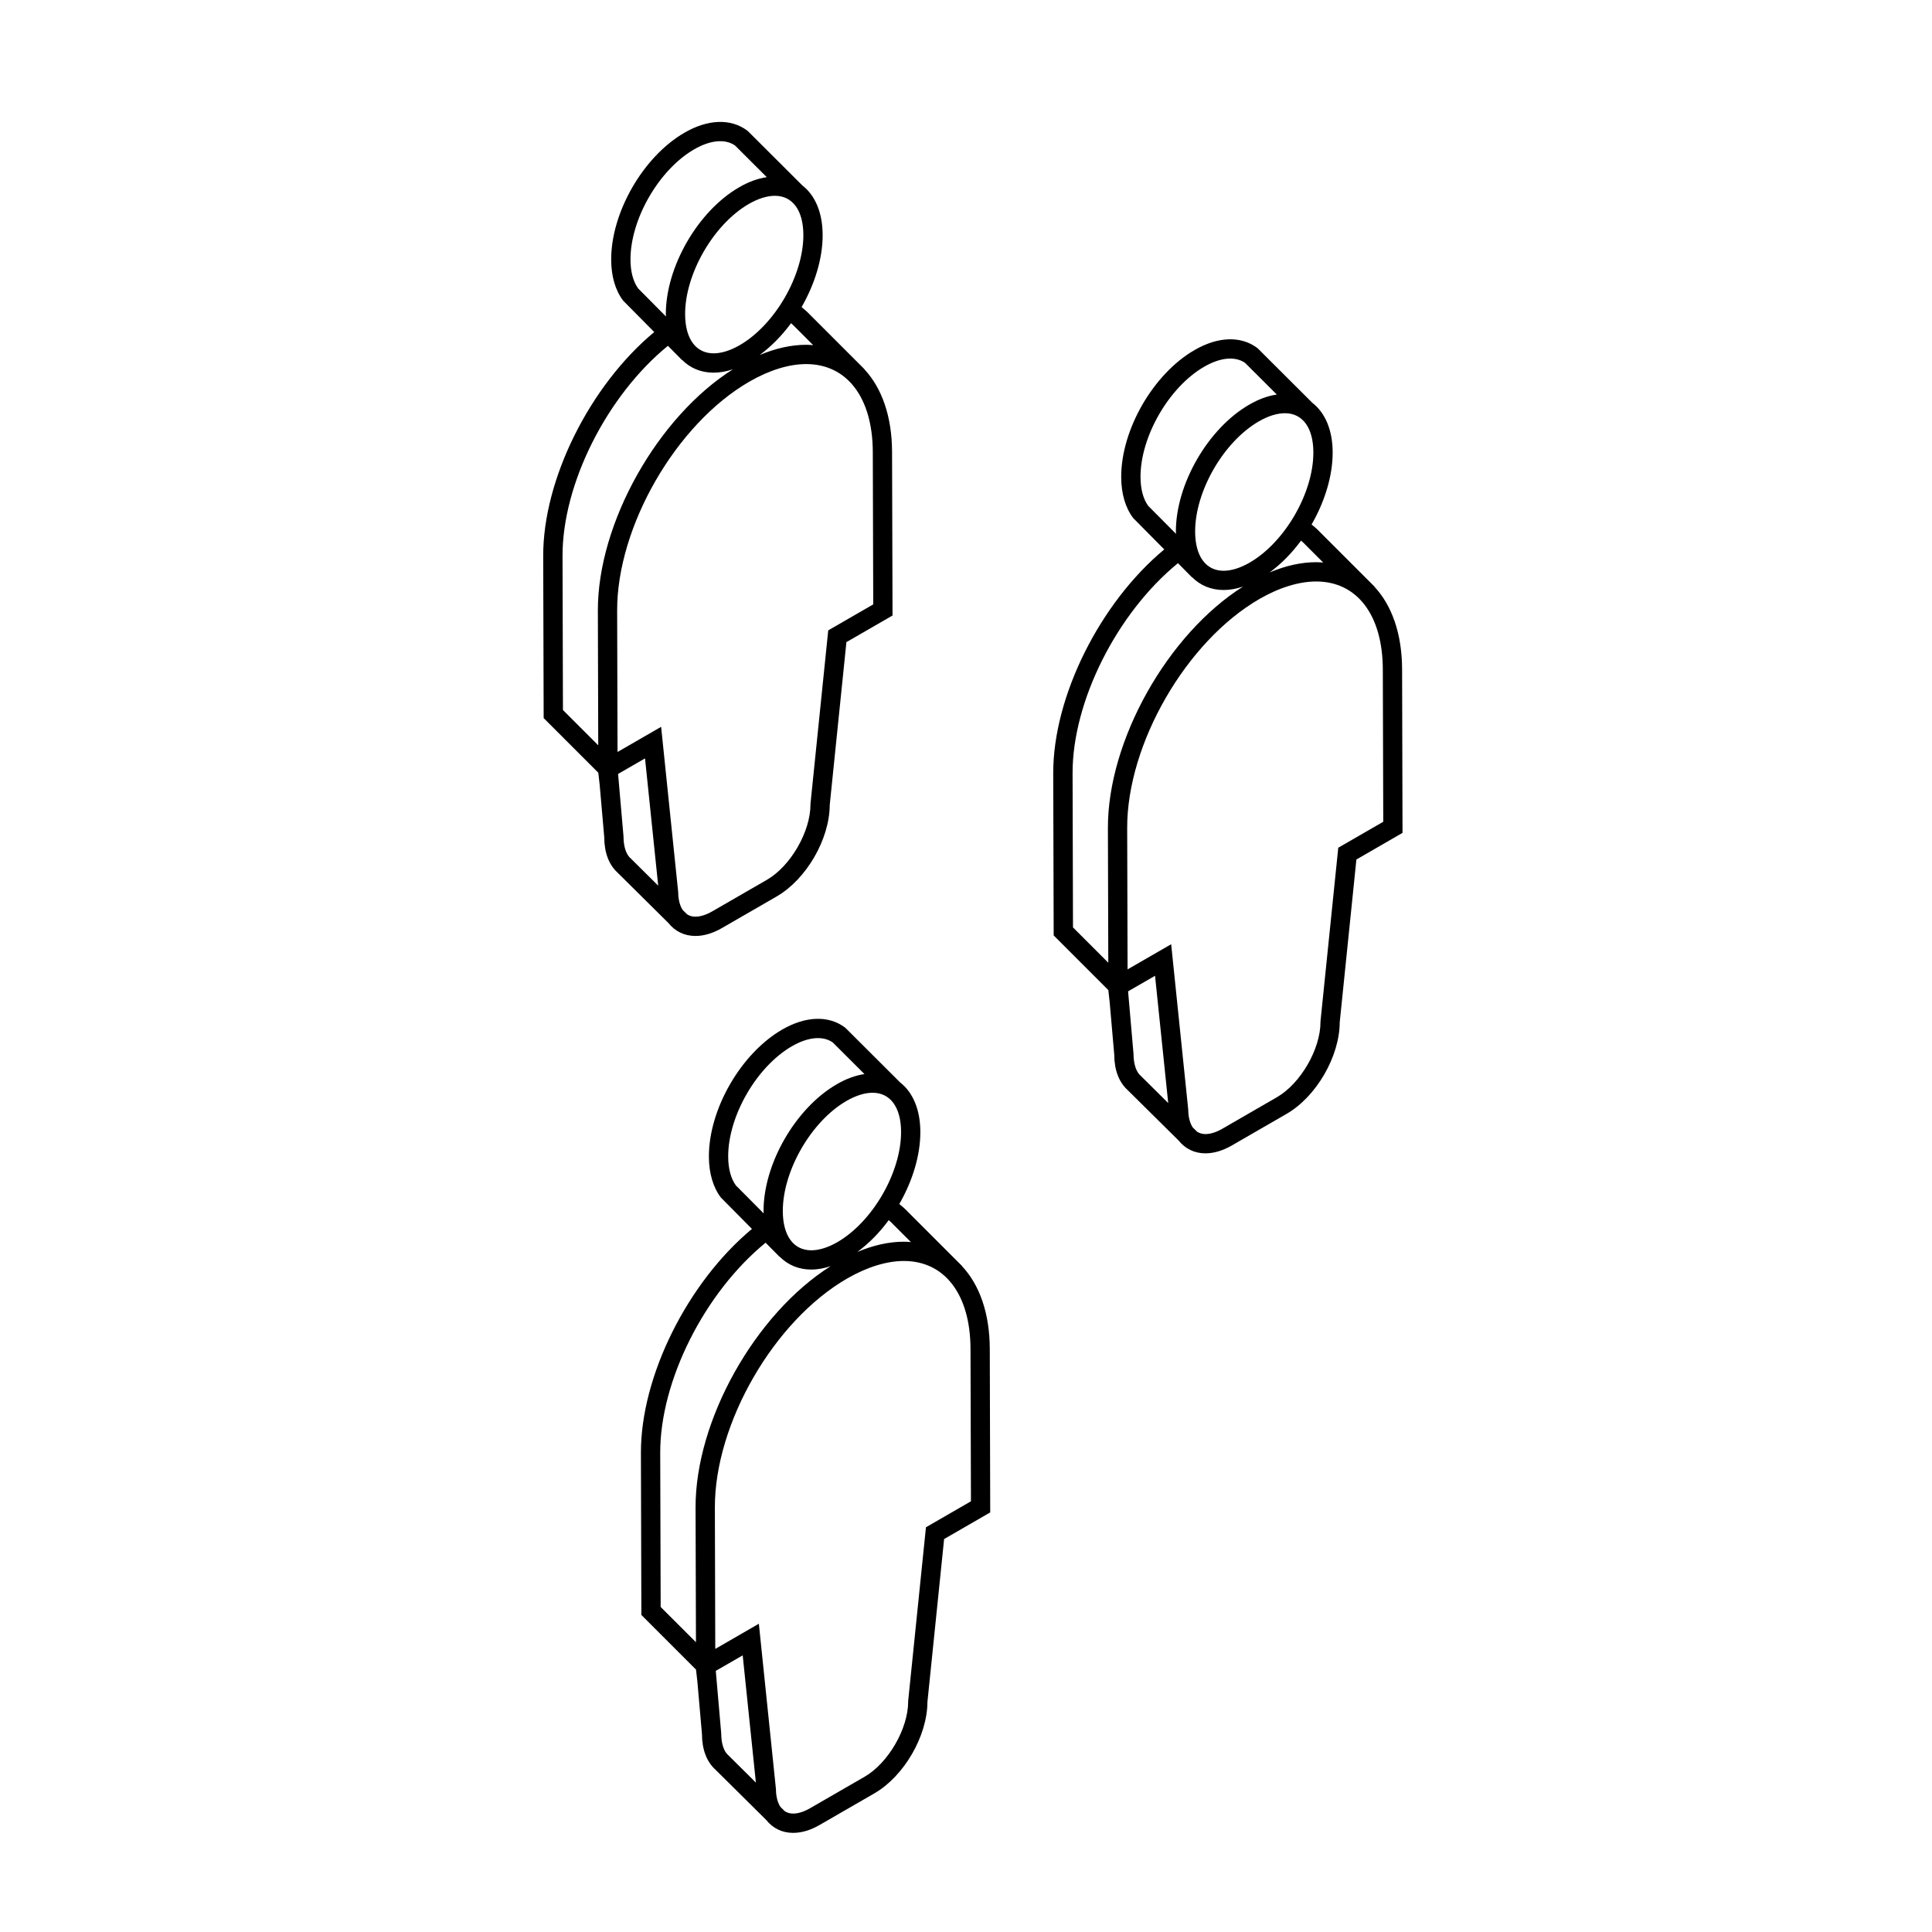 <?xml version="1.0" encoding="UTF-8"?>
<!-- Uploaded to: SVG Repo, www.svgrepo.com, Generator: SVG Repo Mixer Tools -->
<svg fill="#000000" width="800px" height="800px" version="1.1" viewBox="144 144 512 512" xmlns="http://www.w3.org/2000/svg">
 <g>
  <path d="m328.3 392.04c2.254 0 4.621-0.707 7.031-2.102l14.469-8.352c7.891-4.555 14.055-15.195 14.09-24.277l4.418-43.137 12.223-7.059-0.125-43.344c-0.023-9.395-2.707-16.965-7.352-21.922l0.023-0.023-0.457-0.457c-0.004-0.004-0.016-0.016-0.02-0.02l-13.91-13.91c-0.699-0.75-1.473-1.422-2.262-2.055 3.481-6.047 5.602-12.867 5.582-19.129-0.02-5.898-1.988-10.484-5.352-13.082l-14.398-14.363-0.289-0.242c-4.332-3.203-10.367-2.988-16.559 0.59-10.938 6.312-19.477 21.109-19.441 33.68 0.012 4.387 1.109 8.137 3.18 10.848l8.23 8.312c-17.02 14.137-29.488 38.98-29.426 59.383l0.121 42.918 14.48 14.48 0.359 3.16 1.219 13.965c0.012 4.031 1.23 7.266 3.527 9.355l13.512 13.387c1.703 2.133 4.156 3.394 7.125 3.394zm31.207-156.57c-0.613-0.047-1.223-0.098-1.859-0.098-3.945 0-8.082 0.922-12.34 2.715 3.074-2.258 5.906-5.144 8.324-8.434 0.469 0.402 0.934 0.836 1.387 1.32zm-2.606-29.211c0.031 10.723-7.547 23.832-16.887 29.223-2.445 1.41-4.832 2.156-6.902 2.156-4.711 0-7.527-3.871-7.547-10.352-0.031-10.73 7.547-23.844 16.887-29.242 2.445-1.41 4.832-2.156 6.902-2.156 4.707 0.004 7.527 3.879 7.547 10.371zm-43.777 14.188c-1.324-1.812-2.031-4.449-2.039-7.637-0.031-10.73 7.547-23.844 16.887-29.242 4.277-2.465 8.207-2.828 10.828-1.004l8.402 8.383c-2.359 0.344-4.812 1.234-7.309 2.676-10.938 6.312-19.477 21.109-19.441 33.684 0 0.203 0.035 0.379 0.039 0.57zm-10.684 85.402 0.102 35.668-9.355-9.352-0.109-40.809c-0.055-19.16 11.805-42.559 27.93-55.715l3.707 3.75 0.031-0.023c2.141 2.144 4.969 3.394 8.367 3.394 1.656 0 3.371-0.316 5.125-0.898-19.957 12.602-35.863 40.773-35.797 63.984zm8.297 65.234c-0.957-1.137-1.484-2.984-1.5-5.426l-1.438-16.555 7.141-4.121 3.492 33.73zm-3.082-27.801-0.105-37.453c-0.066-22.273 15.648-49.504 35.035-60.688 5.269-3.043 10.48-4.656 15.062-4.656 10.848 0 17.613 8.922 17.652 23.297l0.117 40.387-11.926 6.883-4.695 45.863-0.012 0.266c0.02 7.203-5.266 16.355-11.539 19.977l-14.473 8.352c-1.605 0.926-3.152 1.414-4.481 1.422-0.91 0-1.621-0.25-2.207-0.629l-1.176-1.164c-0.996-1.512-1.184-3.602-1.184-4.781l-4.519-43.742z"/>
  <path d="m515.57 321.38c-0.023-9.395-2.707-16.965-7.356-21.922l0.023-0.023-0.457-0.457c-0.012-0.004-0.012-0.012-0.02-0.02l-13.914-13.91c-0.699-0.75-1.465-1.426-2.262-2.055 3.481-6.047 5.598-12.863 5.586-19.129-0.02-5.898-1.996-10.488-5.356-13.082l-14.398-14.363-0.289-0.246c-4.332-3.203-10.375-2.988-16.555 0.59-10.941 6.312-19.48 21.109-19.441 33.684 0.012 4.383 1.113 8.137 3.18 10.844l8.23 8.312c-17.02 14.137-29.488 38.98-29.426 59.383l0.121 42.914 14.48 14.48 0.352 3.152 1.219 13.969c0.012 4.031 1.23 7.262 3.523 9.355l13.523 13.383c1.703 2.144 4.152 3.406 7.113 3.406 2.254 0 4.625-0.711 7.031-2.102l14.473-8.352c7.879-4.551 14.051-15.195 14.09-24.277l4.418-43.137 12.223-7.059zm-20.906-28.297c-0.609-0.047-1.223-0.098-1.859-0.098-3.945 0-8.082 0.922-12.34 2.715 3.078-2.254 5.906-5.144 8.324-8.43 0.473 0.398 0.938 0.836 1.379 1.32zm-2.609-29.207c0.031 10.723-7.543 23.824-16.887 29.223-2.438 1.41-4.832 2.16-6.902 2.16-4.711 0-7.523-3.871-7.543-10.352-0.031-10.73 7.543-23.844 16.887-29.242 2.438-1.414 4.832-2.16 6.898-2.16 4.711-0.004 7.531 3.875 7.547 10.371zm-43.773 14.18c-1.32-1.812-2.023-4.449-2.035-7.637-0.031-10.73 7.547-23.844 16.887-29.242 4.277-2.465 8.207-2.828 10.832-1.004l8.402 8.383c-2.363 0.344-4.812 1.23-7.309 2.676-10.934 6.312-19.473 21.109-19.441 33.684 0.004 0.203 0.039 0.371 0.047 0.57zm-10.676 85.406 0.102 35.668-9.355-9.355-0.109-40.809c-0.055-19.16 11.805-42.559 27.93-55.723l3.707 3.75 0.031-0.031c2.144 2.144 4.969 3.394 8.367 3.394 1.656 0 3.371-0.316 5.125-0.898-19.969 12.621-35.867 40.789-35.797 64.004zm8.293 65.234c-0.957-1.145-1.484-2.984-1.508-5.422l-1.438-16.559 7.144-4.121 3.492 33.73zm52.754-60.039-4.695 45.867-0.016 0.273c0.023 7.203-5.262 16.348-11.539 19.973l-14.469 8.359c-1.605 0.926-3.152 1.414-4.484 1.414-0.91 0-1.621-0.258-2.207-0.629l-1.176-1.16c-0.992-1.516-1.18-3.606-1.18-4.781l-4.516-43.742-11.551 6.664-0.105-37.453c-0.066-22.277 15.652-49.504 35.031-60.695 5.273-3.043 10.484-4.648 15.062-4.648 10.848 0 17.613 8.922 17.652 23.297l0.117 40.379z"/>
  <path d="m398.95 479.55 0.023-0.031-0.457-0.457c-0.004-0.004-0.016-0.016-0.02-0.02l-13.91-13.914c-0.699-0.75-1.473-1.422-2.262-2.051 3.481-6.051 5.598-12.871 5.578-19.133-0.016-5.898-1.988-10.484-5.352-13.082l-14.398-14.363-0.289-0.246c-4.332-3.203-10.375-2.988-16.559 0.586-10.938 6.316-19.477 21.109-19.438 33.684 0.012 4.387 1.113 8.137 3.18 10.844l8.23 8.312c-17.02 14.141-29.484 38.984-29.426 59.383l0.121 42.918 14.48 14.48 0.359 3.16 1.219 13.961c0.016 4.035 1.234 7.269 3.527 9.355l13.512 13.383c1.703 2.156 4.156 3.41 7.125 3.41 2.246 0 4.621-0.707 7.031-2.102l14.469-8.352c7.891-4.555 14.055-15.195 14.09-24.273l4.418-43.141 12.219-7.055-0.117-43.348c-0.027-9.398-2.703-16.961-7.356-21.91zm-13.551-6.387c-0.613-0.047-1.223-0.098-1.859-0.098-3.949 0-8.082 0.926-12.344 2.715 3.078-2.254 5.906-5.144 8.324-8.434 0.469 0.402 0.934 0.836 1.379 1.32zm-2.606-29.203c0.031 10.723-7.547 23.832-16.887 29.227-2.449 1.406-4.832 2.156-6.906 2.156-4.707 0-7.527-3.871-7.547-10.352-0.031-10.73 7.547-23.844 16.887-29.242 2.449-1.41 4.832-2.16 6.902-2.16 4.711-0.004 7.535 3.875 7.551 10.371zm-43.777 14.188c-1.324-1.812-2.031-4.453-2.039-7.644-0.031-10.73 7.547-23.844 16.887-29.242 4.273-2.469 8.207-2.832 10.828-1.004l8.402 8.383c-2.363 0.344-4.812 1.23-7.309 2.676-10.938 6.309-19.477 21.105-19.438 33.68 0 0.203 0.035 0.379 0.039 0.57zm-10.684 85.395 0.105 35.664-9.355-9.344-0.117-40.812c-0.055-19.16 11.805-42.551 27.93-55.723l3.707 3.75 0.031-0.031c2.144 2.144 4.969 3.402 8.367 3.402 1.656 0 3.375-0.316 5.125-0.902-19.957 12.617-35.859 40.789-35.793 63.996zm8.297 65.234c-0.957-1.133-1.484-2.984-1.5-5.422l-1.438-16.559 7.133-4.109 3.496 33.719zm52.758-60.035-4.695 45.867-0.016 0.266c0.02 7.203-5.266 16.355-11.539 19.977l-14.469 8.352c-1.605 0.926-3.152 1.414-4.481 1.414-0.91 0-1.621-0.25-2.211-0.629l-1.168-1.16c-0.996-1.512-1.18-3.602-1.184-4.781l-4.519-43.742-11.551 6.672-0.105-37.453c-0.066-22.277 15.652-49.504 35.035-60.695 5.269-3.043 10.48-4.656 15.062-4.656 10.848 0 17.613 8.926 17.648 23.297l0.117 40.387z"/>
 </g>
</svg>